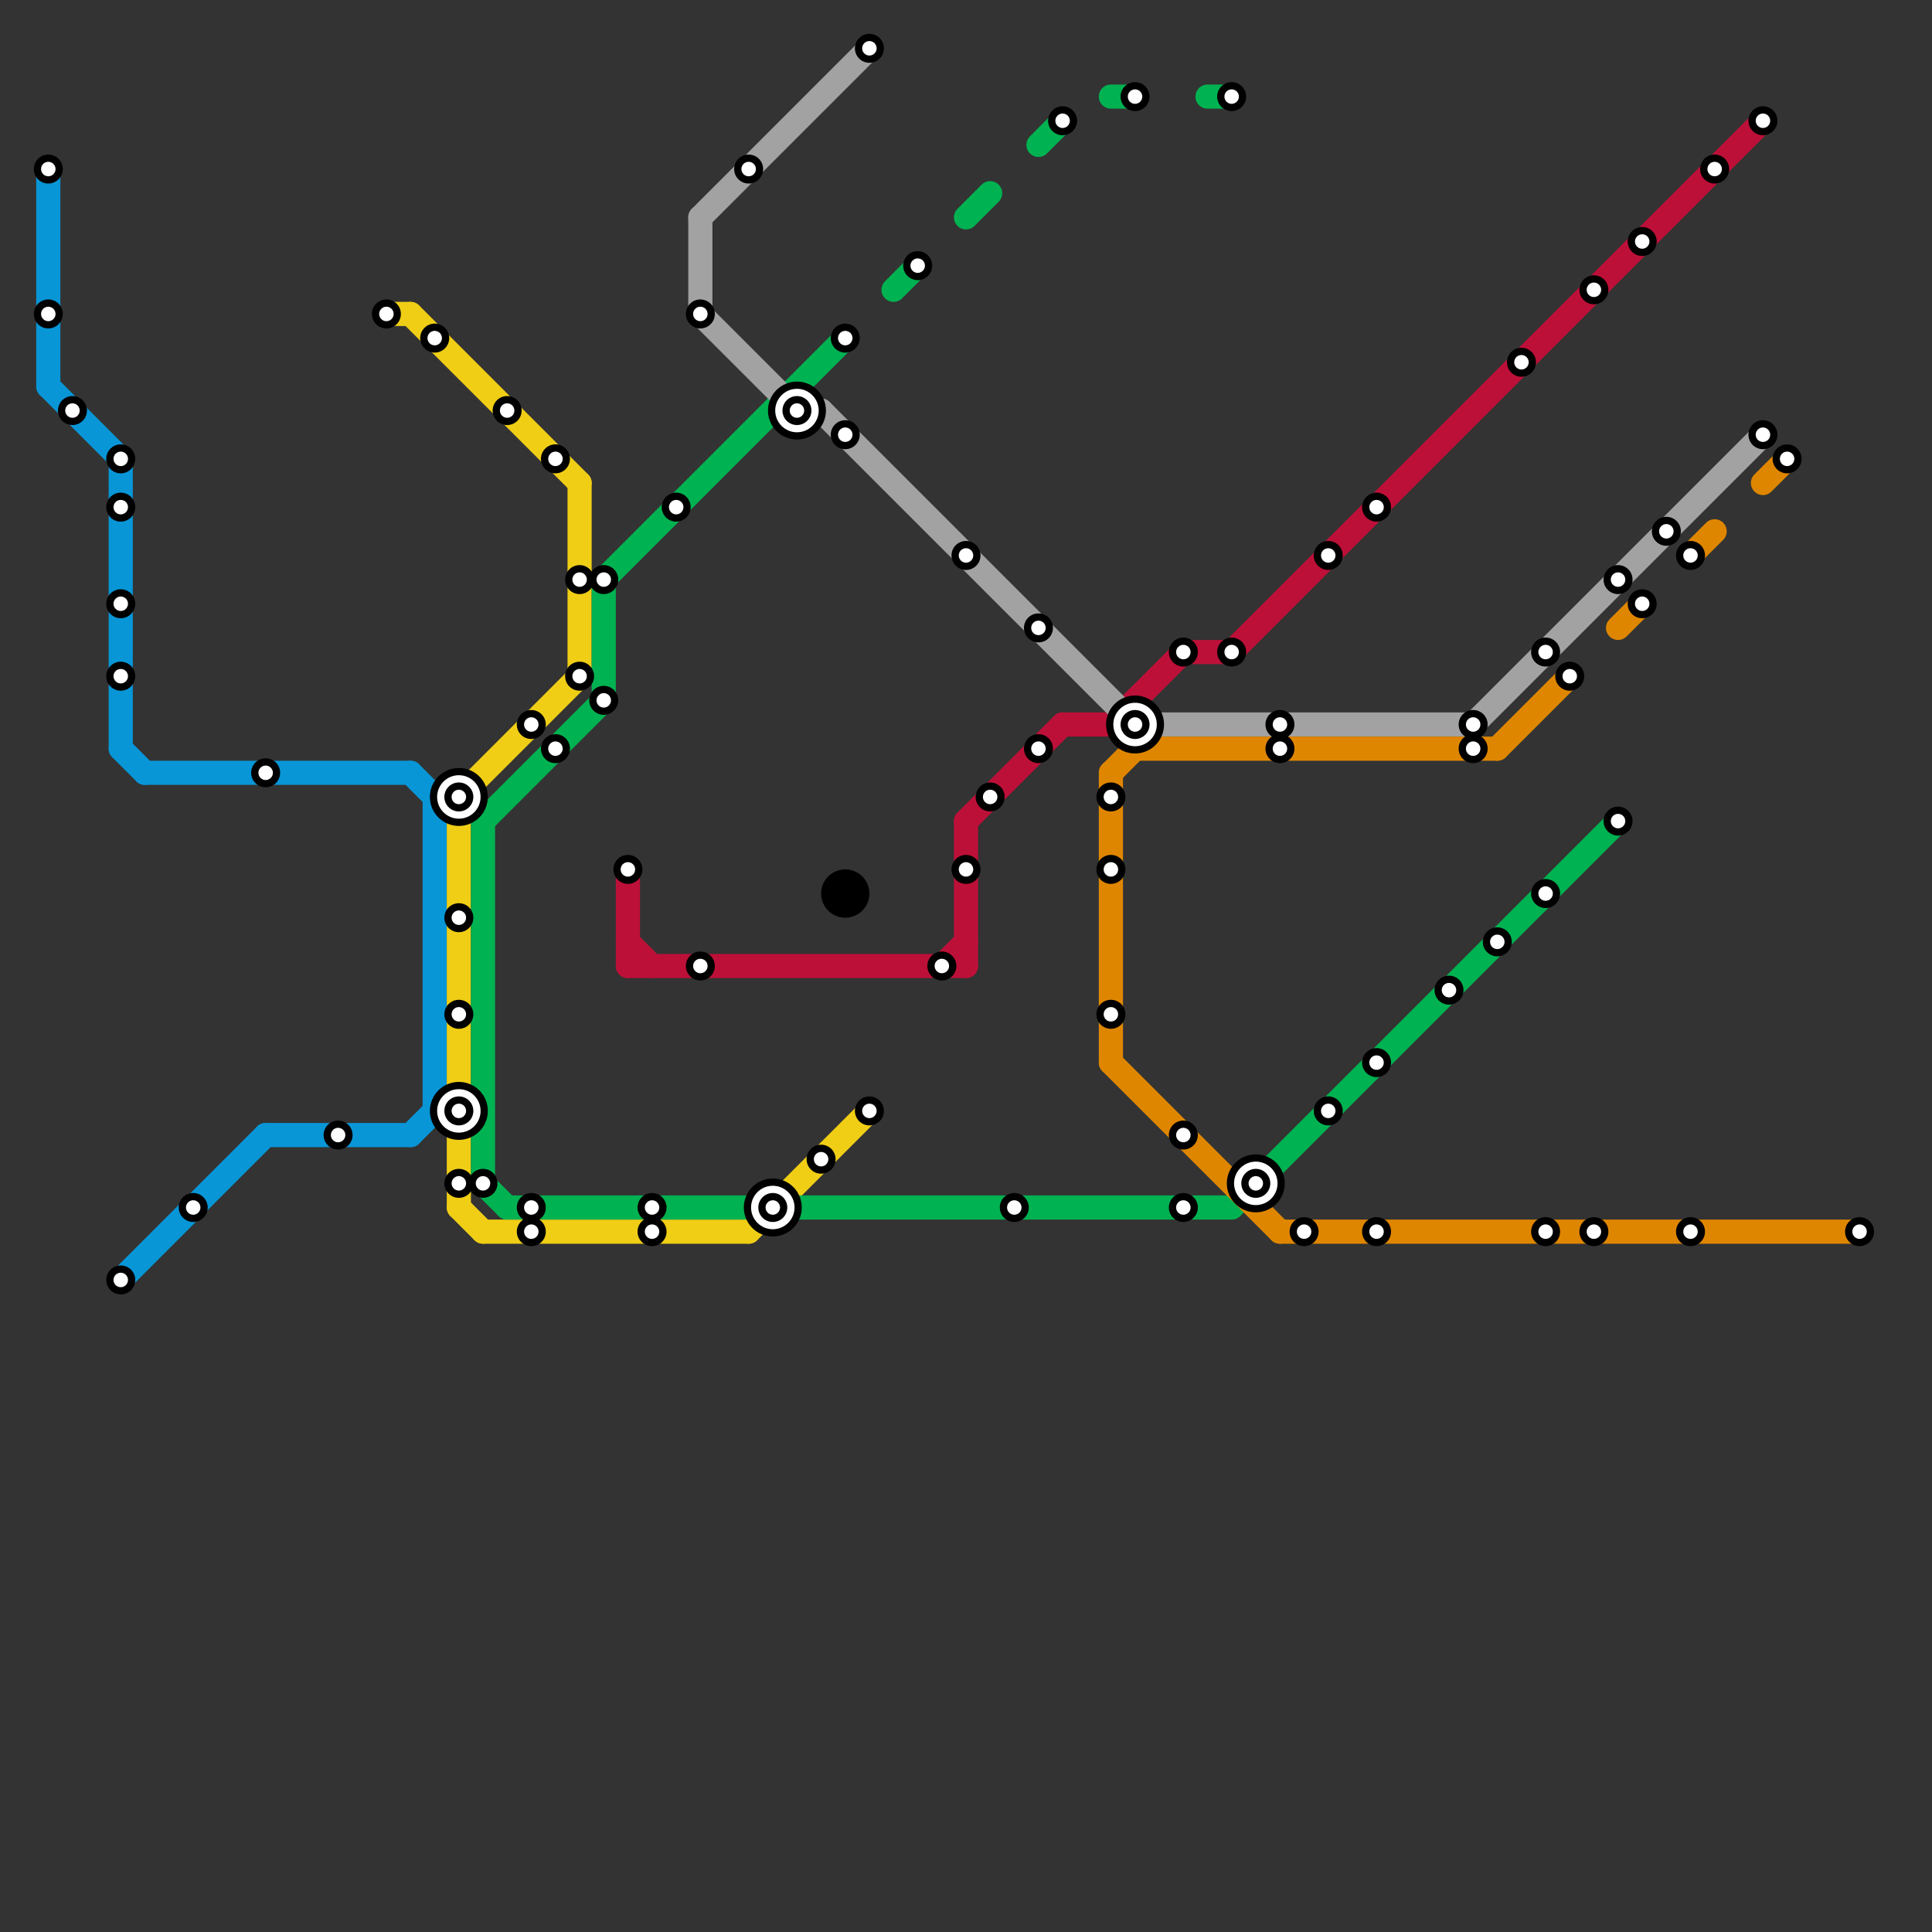 
<svg version="1.1" xmlns="http://www.w3.org/2000/svg" viewBox="0 0 80 80">
<rect x="0" y="0" width="80" height="80" fill="#333333" stroke="none"/>
<style>text { font: 1px Helvetica; font-weight: 600; white-space: pre; dominant-baseline: central; } line { stroke-width: 1; fill: none; stroke-linecap: round; stroke-linejoin: round; } .c0 { stroke: #0896d7 } .c1 { stroke: #f0ce15 } .c2 { stroke: #00b251 } .c3 { stroke: #bd1038 } .c4 { stroke: #a2a2a2 } .c5 { stroke: #000000 } .c6 { stroke: #df8600 }</style><defs><g id="wm-xf"><circle r="1.2" fill="#000"/><circle r="0.9" fill="#fff"/><circle r="0.6" fill="#000"/><circle r="0.3" fill="#fff"/></g><g id="wm"><circle r="0.6" fill="#000"/><circle r="0.3" fill="#fff"/></g></defs><line class="c0" x1="6" y1="32" x2="17" y2="32"/><line class="c0" x1="17" y1="32" x2="18" y2="33"/><line class="c0" x1="11" y1="47" x2="17" y2="47"/><line class="c0" x1="18" y1="33" x2="18" y2="46"/><line class="c0" x1="5" y1="53" x2="11" y2="47"/><line class="c0" x1="2" y1="16" x2="5" y2="19"/><line class="c0" x1="5" y1="31" x2="6" y2="32"/><line class="c0" x1="5" y1="19" x2="5" y2="31"/><line class="c0" x1="2" y1="7" x2="2" y2="16"/><line class="c0" x1="17" y1="47" x2="18" y2="46"/><line class="c1" x1="24" y1="20" x2="24" y2="28"/><line class="c1" x1="31" y1="51" x2="36" y2="46"/><line class="c1" x1="20" y1="51" x2="31" y2="51"/><line class="c1" x1="19" y1="33" x2="24" y2="28"/><line class="c1" x1="16" y1="13" x2="17" y2="13"/><line class="c1" x1="19" y1="50" x2="20" y2="51"/><line class="c1" x1="19" y1="33" x2="19" y2="50"/><line class="c1" x1="17" y1="13" x2="24" y2="20"/><line class="c2" x1="51" y1="50" x2="67" y2="34"/><line class="c2" x1="20" y1="34" x2="20" y2="49"/><line class="c2" x1="25" y1="24" x2="35" y2="14"/><line class="c2" x1="25" y1="24" x2="25" y2="29"/><line class="c2" x1="20" y1="34" x2="25" y2="29"/><line class="c2" x1="40" y1="9" x2="41" y2="8"/><line class="c2" x1="20" y1="49" x2="21" y2="50"/><line class="c2" x1="46" y1="4" x2="47" y2="4"/><line class="c2" x1="43" y1="6" x2="44" y2="5"/><line class="c2" x1="50" y1="4" x2="51" y2="4"/><line class="c2" x1="21" y1="50" x2="31" y2="50"/><line class="c2" x1="33" y1="50" x2="51" y2="50"/><line class="c2" x1="37" y1="12" x2="38" y2="11"/><line class="c3" x1="51" y1="27" x2="73" y2="5"/><line class="c3" x1="26" y1="36" x2="26" y2="40"/><line class="c3" x1="26" y1="40" x2="40" y2="40"/><line class="c3" x1="39" y1="40" x2="40" y2="39"/><line class="c3" x1="49" y1="27" x2="51" y2="27"/><line class="c3" x1="44" y1="30" x2="46" y2="30"/><line class="c3" x1="40" y1="34" x2="44" y2="30"/><line class="c3" x1="40" y1="34" x2="40" y2="40"/><line class="c3" x1="46" y1="30" x2="49" y2="27"/><line class="c3" x1="26" y1="39" x2="27" y2="40"/><line class="c4" x1="29" y1="9" x2="29" y2="13"/><line class="c4" x1="29" y1="13" x2="33" y2="17"/><line class="c4" x1="34" y1="17" x2="47" y2="30"/><line class="c4" x1="33" y1="17" x2="34" y2="17"/><line class="c4" x1="61" y1="30" x2="73" y2="18"/><line class="c4" x1="47" y1="30" x2="61" y2="30"/><line class="c4" x1="29" y1="9" x2="36" y2="2"/><circle cx="35" cy="37" r="1" fill="#000000" /><line class="c6" x1="46" y1="32" x2="47" y2="31"/><line class="c6" x1="46" y1="32" x2="46" y2="44"/><line class="c6" x1="67" y1="26" x2="68" y2="25"/><line class="c6" x1="47" y1="31" x2="62" y2="31"/><line class="c6" x1="53" y1="51" x2="77" y2="51"/><line class="c6" x1="70" y1="23" x2="71" y2="22"/><line class="c6" x1="46" y1="44" x2="53" y2="51"/><line class="c6" x1="73" y1="20" x2="74" y2="19"/><line class="c6" x1="62" y1="31" x2="65" y2="28"/>

<use x="11" y="32" href="#wm"/><use x="14" y="47" href="#wm"/><use x="16" y="13" href="#wm"/><use x="18" y="14" href="#wm"/><use x="19" y="33" href="#wm-xf"/><use x="19" y="38" href="#wm"/><use x="19" y="42" href="#wm"/><use x="19" y="46" href="#wm-xf"/><use x="19" y="49" href="#wm"/><use x="2" y="13" href="#wm"/><use x="2" y="7" href="#wm"/><use x="20" y="49" href="#wm"/><use x="21" y="17" href="#wm"/><use x="22" y="30" href="#wm"/><use x="22" y="50" href="#wm"/><use x="22" y="51" href="#wm"/><use x="23" y="19" href="#wm"/><use x="23" y="31" href="#wm"/><use x="24" y="24" href="#wm"/><use x="24" y="28" href="#wm"/><use x="25" y="24" href="#wm"/><use x="25" y="29" href="#wm"/><use x="26" y="36" href="#wm"/><use x="27" y="50" href="#wm"/><use x="27" y="51" href="#wm"/><use x="28" y="21" href="#wm"/><use x="29" y="13" href="#wm"/><use x="29" y="40" href="#wm"/><use x="3" y="17" href="#wm"/><use x="31" y="7" href="#wm"/><use x="32" y="50" href="#wm-xf"/><use x="33" y="17" href="#wm-xf"/><use x="34" y="48" href="#wm"/><use x="35" y="14" href="#wm"/><use x="35" y="18" href="#wm"/><use x="36" y="2" href="#wm"/><use x="36" y="46" href="#wm"/><use x="38" y="11" href="#wm"/><use x="39" y="40" href="#wm"/><use x="40" y="23" href="#wm"/><use x="40" y="36" href="#wm"/><use x="41" y="33" href="#wm"/><use x="42" y="50" href="#wm"/><use x="43" y="26" href="#wm"/><use x="43" y="31" href="#wm"/><use x="44" y="5" href="#wm"/><use x="46" y="33" href="#wm"/><use x="46" y="36" href="#wm"/><use x="46" y="42" href="#wm"/><use x="47" y="30" href="#wm-xf"/><use x="47" y="4" href="#wm"/><use x="49" y="27" href="#wm"/><use x="49" y="47" href="#wm"/><use x="49" y="50" href="#wm"/><use x="5" y="19" href="#wm"/><use x="5" y="21" href="#wm"/><use x="5" y="25" href="#wm"/><use x="5" y="28" href="#wm"/><use x="5" y="53" href="#wm"/><use x="51" y="27" href="#wm"/><use x="51" y="4" href="#wm"/><use x="52" y="49" href="#wm-xf"/><use x="53" y="30" href="#wm"/><use x="53" y="31" href="#wm"/><use x="54" y="51" href="#wm"/><use x="55" y="23" href="#wm"/><use x="55" y="46" href="#wm"/><use x="57" y="21" href="#wm"/><use x="57" y="44" href="#wm"/><use x="57" y="51" href="#wm"/><use x="60" y="41" href="#wm"/><use x="61" y="30" href="#wm"/><use x="61" y="31" href="#wm"/><use x="62" y="39" href="#wm"/><use x="63" y="15" href="#wm"/><use x="64" y="27" href="#wm"/><use x="64" y="37" href="#wm"/><use x="64" y="51" href="#wm"/><use x="65" y="28" href="#wm"/><use x="66" y="12" href="#wm"/><use x="66" y="51" href="#wm"/><use x="67" y="24" href="#wm"/><use x="67" y="34" href="#wm"/><use x="68" y="10" href="#wm"/><use x="68" y="25" href="#wm"/><use x="69" y="22" href="#wm"/><use x="70" y="23" href="#wm"/><use x="70" y="51" href="#wm"/><use x="71" y="7" href="#wm"/><use x="73" y="18" href="#wm"/><use x="73" y="5" href="#wm"/><use x="74" y="19" href="#wm"/><use x="77" y="51" href="#wm"/><use x="8" y="50" href="#wm"/>
</svg>

